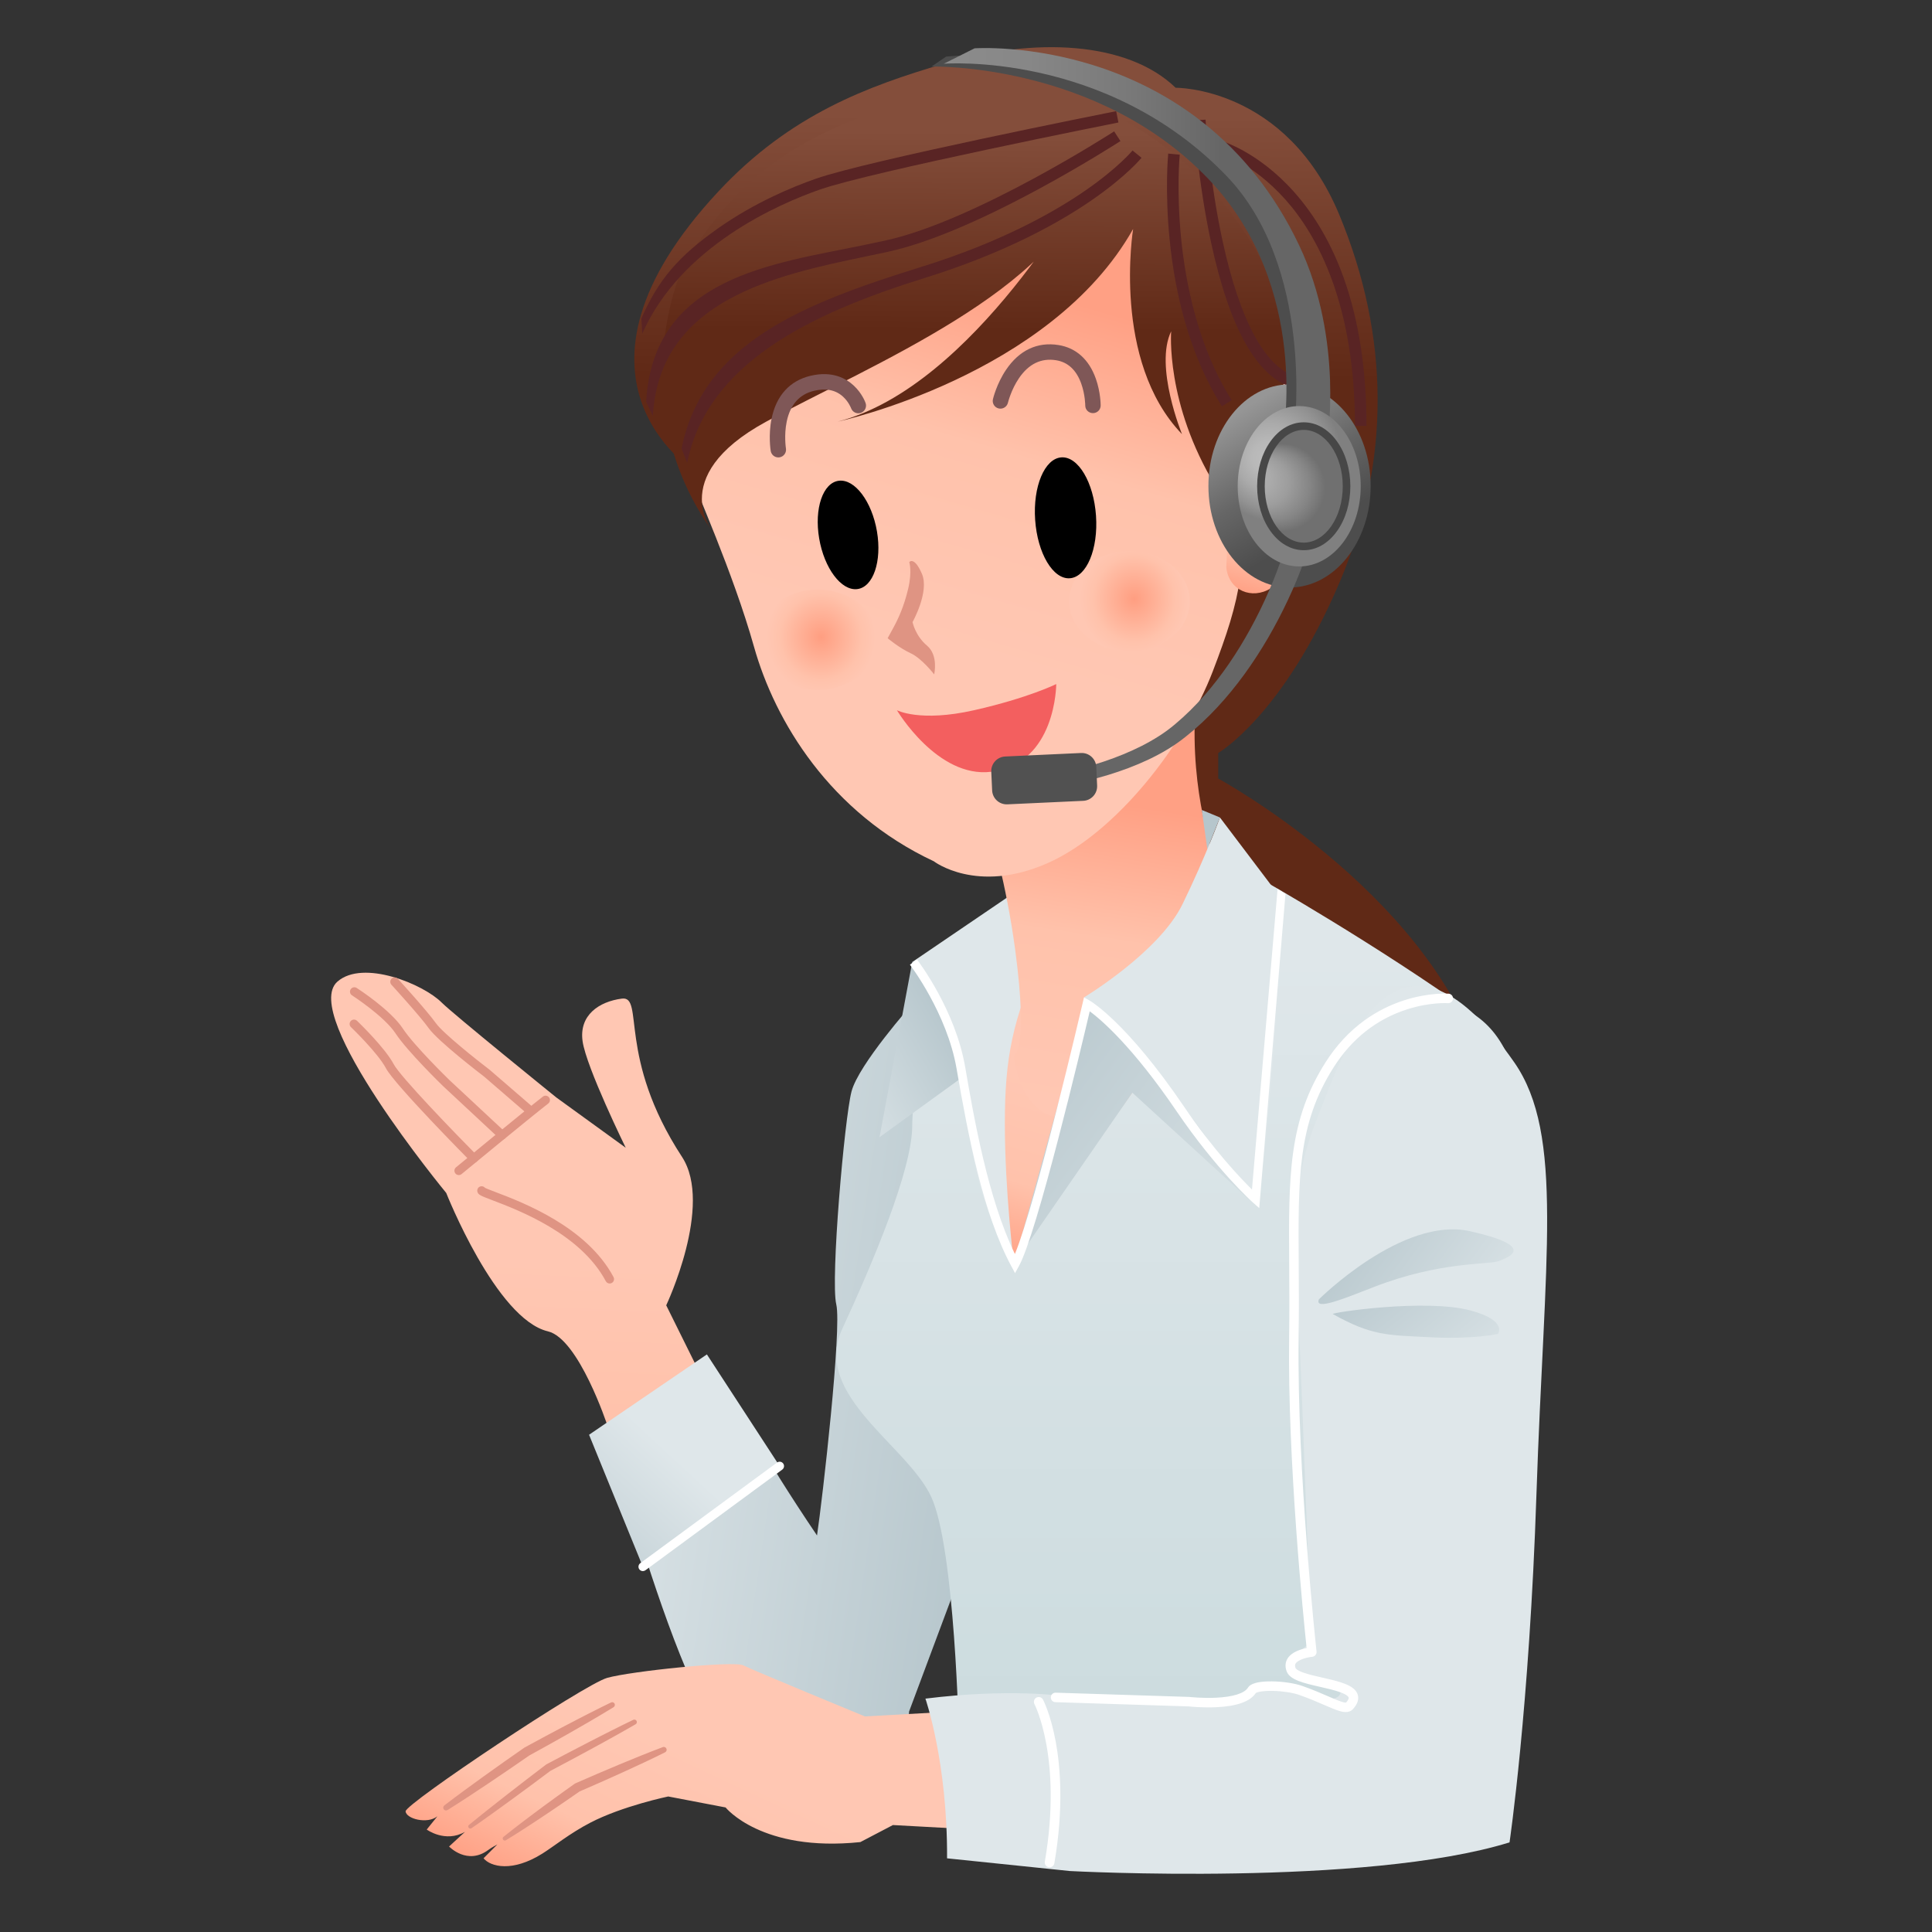 <?xml version="1.0" encoding="UTF-8"?><svg id="cs_operator" xmlns="http://www.w3.org/2000/svg" width="4000" height="4000" xmlns:xlink="http://www.w3.org/1999/xlink" viewBox="0 0 4000 4000"><rect x="0" y="0" width="4000" height="4000" fill="#333333" stroke="none"/><defs><style>.cls-1{fill:url(#linear-gradient);}.cls-1,.cls-2,.cls-3,.cls-4,.cls-5,.cls-6,.cls-7,.cls-8,.cls-9,.cls-10,.cls-11,.cls-12,.cls-13,.cls-14,.cls-15,.cls-16,.cls-17,.cls-18,.cls-19,.cls-20,.cls-21,.cls-22,.cls-23,.cls-24,.cls-25,.cls-26,.cls-27,.cls-28,.cls-29,.cls-30,.cls-31,.cls-32,.cls-33{stroke-width:0px;}.cls-2{fill:url(#radial-gradient);}.cls-3{fill:url(#linear-gradient-11);}.cls-4{fill:url(#linear-gradient-12);}.cls-5{fill:url(#linear-gradient-13);}.cls-6{fill:url(#linear-gradient-10);}.cls-7{fill:url(#linear-gradient-17);}.cls-8{fill:url(#linear-gradient-16);}.cls-9{fill:url(#linear-gradient-15);}.cls-10{fill:url(#linear-gradient-14);}.cls-11{fill:url(#radial-gradient-2);}.cls-12{fill:url(#radial-gradient-3);}.cls-13{fill:url(#radial-gradient-4);}.cls-14{fill:url(#linear-gradient-4);}.cls-15{fill:url(#linear-gradient-2);}.cls-16{fill:url(#linear-gradient-3);}.cls-17{fill:url(#linear-gradient-8);}.cls-18{fill:url(#linear-gradient-9);}.cls-19{fill:url(#linear-gradient-7);}.cls-20{fill:url(#linear-gradient-5);}.cls-21{fill:url(#linear-gradient-6);}.cls-23{fill:#4d4d4d;}.cls-24{fill:#515151;}.cls-25{fill:#474747;}.cls-26{fill:#592424;}.cls-27{fill:#df9483;}.cls-28{fill:#dfe7ea;}.cls-29{fill:#b6c6cc;}.cls-30{fill:#666;}.cls-31{fill:#7f5757;}.cls-32{fill:#f35f5f;}.cls-33{fill:#fff;}</style><linearGradient id="linear-gradient" x1="777.73" y1="4445.01" x2="1036.22" y2="3550.9" gradientTransform="translate(-722.69 -940.44) rotate(-13.73)" gradientUnits="userSpaceOnUse"><stop offset="0" stop-color="#ffa084"/><stop offset=".28" stop-color="#ffc2ab"/><stop offset=".63" stop-color="#ffc7b3"/></linearGradient><linearGradient id="linear-gradient-2" x1="1097.14" y1="2791.1" x2="2087.87" y2="2937.76" gradientUnits="userSpaceOnUse"><stop offset=".09" stop-color="#dfe7ea"/><stop offset=".98" stop-color="#b6c6cc"/></linearGradient><linearGradient id="linear-gradient-3" x1="909.23" y1="4240.22" x2="1271.38" y2="3964.64" gradientTransform="translate(-508.46 -695.64) rotate(-9.96)" gradientUnits="userSpaceOnUse"><stop offset=".02" stop-color="#b6c6cc"/><stop offset=".91" stop-color="#dfe7ea"/></linearGradient><linearGradient id="linear-gradient-4" x1="2200.27" y1="-417.13" x2="2188.66" y2="1269.77" gradientUnits="userSpaceOnUse"><stop offset=".39" stop-color="#844e3b"/><stop offset=".71" stop-color="#602916"/></linearGradient><linearGradient id="linear-gradient-5" x1="2444.32" y1="3684.34" x2="2444.32" y2="1800.34" gradientUnits="userSpaceOnUse"><stop offset="0" stop-color="#cbdbde"/><stop offset=".91" stop-color="#dfe7ea"/></linearGradient><linearGradient id="linear-gradient-6" x1="1650.68" y1="2288.97" x2="1976.27" y2="2104.21" xlink:href="#linear-gradient-2"/><linearGradient id="linear-gradient-7" x1="2120.66" y1="2630.88" x2="2292.42" y2="2036.76" gradientUnits="userSpaceOnUse"><stop offset="0" stop-color="#ffa084"/><stop offset=".28" stop-color="#ffc2ab"/><stop offset=".63" stop-color="#ffc7b3"/></linearGradient><linearGradient id="linear-gradient-8" x1="1789.31" y1="-533.34" x2="2035.06" y2="445.54" gradientTransform="translate(445.74 1459.16) rotate(22.8)" xlink:href="#linear-gradient"/><linearGradient id="linear-gradient-9" x1="1765.02" y1="1756.98" x2="2102.21" y2="590.65" gradientUnits="userSpaceOnUse"><stop offset=".37" stop-color="#ffc7b3"/><stop offset=".72" stop-color="#ffc2ab"/><stop offset="1" stop-color="#ffa084"/></linearGradient><linearGradient id="linear-gradient-10" x1="2572.12" y1="1228.17" x2="2664.21" y2="909.61" xlink:href="#linear-gradient-7"/><linearGradient id="linear-gradient-11" x1="2021.59" y1="50.53" x2="2015.44" y2="942.89" gradientUnits="userSpaceOnUse"><stop offset=".25" stop-color="#844e3b"/><stop offset=".71" stop-color="#602916"/></linearGradient><linearGradient id="linear-gradient-12" x1="1986" y1="2212.06" x2="2736.21" y2="2755.18" gradientUnits="userSpaceOnUse"><stop offset=".02" stop-color="#b6c6cc"/><stop offset=".91" stop-color="#dfe7ea"/></linearGradient><radialGradient id="radial-gradient" cx="1653.55" cy="1248.2" fx="1653.55" fy="1248.2" r="118.62" gradientTransform="translate(128.95 70.71) scale(.95 1)" gradientUnits="userSpaceOnUse"><stop offset="0" stop-color="#ff9e81"/><stop offset=".75" stop-color="#ffc2ab"/><stop offset="1" stop-color="#ffc7b3"/></radialGradient><radialGradient id="radial-gradient-2" cx="2335.91" cy="1168.89" fx="2335.91" fy="1168.89" r="118.62" xlink:href="#radial-gradient"/><linearGradient id="linear-gradient-13" x1="2570.46" y1="840.33" x2="2743.16" y2="1128.47" gradientUnits="userSpaceOnUse"><stop offset=".02" stop-color="#969696"/><stop offset=".51" stop-color="#666"/><stop offset=".89" stop-color="#4d4d4d"/></linearGradient><linearGradient id="linear-gradient-14" x1="1953.97" y1="508.12" x2="2754.22" y2="508.12" gradientUnits="userSpaceOnUse"><stop offset="0" stop-color="#8c8c8c"/><stop offset=".22" stop-color="#878787"/><stop offset=".48" stop-color="#797979"/><stop offset=".72" stop-color="#666"/></linearGradient><radialGradient id="radial-gradient-3" cx="2406.49" cy="969.2" fx="2366.48" fy="987.83" r="274.68" gradientTransform="translate(466.08 51.35) scale(.91)" gradientUnits="userSpaceOnUse"><stop offset="0" stop-color="#bdbdbd"/><stop offset=".13" stop-color="#b8b8b8"/><stop offset=".28" stop-color="#aaa"/><stop offset=".45" stop-color="#929292"/><stop offset=".55" stop-color="gray"/></radialGradient><radialGradient id="radial-gradient-4" cx="2695.63" cy="1024.04" fx="2573.82" fy="982.68" r="139.85" gradientUnits="userSpaceOnUse"><stop offset=".07" stop-color="#b0b0b0"/><stop offset=".21" stop-color="#ababab"/><stop offset=".36" stop-color="#9d9d9d"/><stop offset=".53" stop-color="#858585"/><stop offset=".65" stop-color="#707070"/></radialGradient><linearGradient id="linear-gradient-15" x1="1492" y1="3299.59" x2="1667.47" y2="2692.63" gradientTransform="translate(478.77 585.86) rotate(8.86)" xlink:href="#linear-gradient-7"/><linearGradient id="linear-gradient-16" x1="2766.75" y1="2520.61" x2="3159.62" y2="2805.03" xlink:href="#linear-gradient-12"/><linearGradient id="linear-gradient-17" x1="2763.42" y1="2627.69" x2="3124.88" y2="2889.37" gradientTransform="translate(834.32 -666.47) rotate(15.12)" xlink:href="#linear-gradient-12"/></defs><path class="cls-1" d="m1543.45,3033.79l-164.12-331.26s98.1-207.16,32.68-307.34c-134.82-206.45-77.29-333.83-124.52-327.67-47.23,6.16-88.87,34.21-81.32,88.15,7.55,53.93,89.34,220.65,89.34,220.65l-143.78-104.19s-214.03-173.08-237.27-196.46c-37.71-37.95-162.51-89.86-215.76-43.42-78.99,68.89,225.2,437.69,225.2,437.69,0,0,103.1,261,210.55,286.49,63.93,15.16,122.99,194.54,122.99,194.54l95.88,242.77,190.12-159.94Z"/><path class="cls-27" d="m949.88,2432.88c-2.61,0-5.21-1.12-7-3.3-3.19-3.86-2.64-9.58,1.23-12.76,1.39-1.15,139.56-115.05,179.83-146.41,3.95-3.08,9.65-2.37,12.73,1.58,3.08,3.95,2.37,9.65-1.58,12.72-40.08,31.21-178.05,144.95-179.44,146.1-1.69,1.39-3.73,2.07-5.76,2.07Z"/><path class="cls-27" d="m1262.25,2657.36c-3.24,0-6.38-1.75-8.01-4.81-52.24-98.11-180.24-146.83-234.9-167.64-24.32-9.26-29.38-11.18-30.98-17.72-1.19-4.87,1.79-9.77,6.66-10.96,3.45-.84,6.93.42,9.08,2.96,3.03,1.68,12.51,5.28,21.7,8.78,56.56,21.53,189.02,71.95,244.45,176.07,2.35,4.42.68,9.91-3.74,12.26-1.36.72-2.82,1.07-4.25,1.07Z"/><path class="cls-27" d="m980.88,2407.37c-2.33,0-4.67-.9-6.44-2.68-6.43-6.49-157.64-159.25-175.44-193.05-16.49-31.33-71.79-84.54-72.35-85.08-3.61-3.47-3.73-9.21-.27-12.82,3.47-3.61,9.21-3.73,12.82-.27,2.36,2.26,58,55.81,75.84,89.71,13.73,26.08,129.01,145.08,172.27,188.73,3.53,3.56,3.5,9.3-.06,12.82-1.77,1.75-4.08,2.63-6.38,2.63Z"/><path class="cls-27" d="m1039.57,2359.26c-2.21,0-4.43-.81-6.18-2.43l-115.33-107.48s-.08-.08-.13-.12c-3.02-2.92-74.17-72.01-99.08-109.82-23.33-35.41-89.43-78.26-90.1-78.69-4.21-2.71-5.42-8.33-2.71-12.54,2.72-4.21,8.33-5.42,12.53-2.71,2.85,1.84,70,45.39,95.42,83.96,23.53,35.72,94.05,104.34,96.5,106.72l115.26,107.42c3.66,3.41,3.87,9.15.45,12.81-1.79,1.92-4.21,2.89-6.63,2.89Z"/><path class="cls-27" d="m1098.42,2309.08c-2.1,0-4.21-.72-5.92-2.21l-89.92-77.66c-6.27-4.79-95.6-73.3-114.75-100.13-18.33-25.67-76.83-89.61-77.42-90.25-3.38-3.69-3.13-9.43.56-12.81,3.69-3.38,9.43-3.13,12.81.56,2.43,2.66,59.83,65.4,78.8,91.96,14.83,20.76,85.31,76.64,111.22,96.42.15.11.29.23.43.34l90.13,77.84c3.79,3.27,4.21,9,.94,12.79-1.79,2.08-4.32,3.14-6.87,3.14Z"/><path class="cls-15" d="m2019.25,3176.57l-130.57-1097.75s-111.23,125.16-125.73,181.06c-14.51,55.9-43.73,389.55-31.54,440.71,11.77,49.37-28.36,401.71-39.87,478.42-113.27-167.19-180.75-294.01-180.75-294.01l-230.77,151.18s60.99,222.2,127.91,389.72c66.92,167.53,139.17,287.4,343.04,285.98,0,0,124.82-45.22,131.21-168.46l137.07-366.85Z"/><polygon class="cls-16" points="1219.58 2970.5 1463.53 2804.16 1614.18 3035.38 1330.95 3243.74 1219.58 2970.5"/><path class="cls-33" d="m1330.96,3252.81c-2.79,0-5.53-1.28-7.31-3.7-2.97-4.03-2.1-9.71,1.93-12.68l283.23-208.37c4.03-2.97,9.71-2.1,12.68,1.93,2.97,4.03,2.1,9.71-1.93,12.68l-283.23,208.37c-1.62,1.19-3.5,1.77-5.37,1.77Z"/><path class="cls-14" d="m2434.02,181.71s228.41-3.19,339.02,263.33c103.78,250.07,107.36,509.74.11,761.31-117.49,275.59-250.97,352.63-250.97,352.63v52.92s423.14,229.72,539.18,573.23l-88,165.06s-513.47-243.5-556.08-498.66c-42.61-255.16,10.86-207.56,10.86-207.56l-9.92-227.68-209.82-1109.68-771.25,667.84s-309.44-191.97,49.85-577.71c149.17-160.15,309.7-218.24,466.97-264.79,187.62-55.54,380.13-46.74,480.06,49.75Z"/><path class="cls-20" d="m2609.23,1819.17s237.84,134.14,448.8,285.44c133.16,95.5,103.35,367.73,74.34,570.84-29.02,203.11-334.54,1008.9-334.54,1008.9l-812.43-87.05s-8.27-391.71-57.33-498.1c-49.06-106.39-247.33-211.29-184.46-347.44,62.87-136.15,145.08-329.59,145.08-421.47s58.03-353.02,159.58-411.05c101.55-58.03,408-161.45,560.97-100.07Z"/><path class="cls-21" d="m1888.68,1991.77l-67.7,362.69,198.27-143.6s-48.36-190.08-130.57-219.09Z"/><path class="cls-28" d="m2142.57,1819.17l-253.89,172.61s75.68,46.48,98.29,219.09c22.61,172.62,37.78,284.65,112.24,406.03,0,0-35.47-340.83,24.51-441.36,72.02-120.71,59.95-183.76,59.95-183.76,0,0,80.83-170.2-41.1-172.61Z"/><path class="cls-19" d="m2155.42,1977.63c-58.8,135.04-75,209.96-75,349.12s18.78,290.14,18.78,290.14c0,0,67.6-108.28,178.46-262.43,110.85-154.14,207.62-263.94,196-502.94l-318.24,126.1Z"/><path class="cls-17" d="m2050.16,1719.03s33.05,107.58,51.83,248.57c27.84,209.05-2.78,217.53-2.78,217.53,0,0,16.11,213.83,214.02,92.44,197.91-121.39,206.02-487.24,206.02-487.24,0,0-49.7-120.56-45.81-292.04l-423.28,220.74Z"/><path class="cls-18" d="m1433.75,990.74c3.6,17.06,83.78,193.44,127.3,348.19,43.52,154.75,157.55,343.73,372.32,444.28,0,0,88.54,68.33,234.61,4.26,142.52-62.52,284.86-246.16,342.89-397.42,58.03-151.26,76.61-230.04,52.43-423.48-24.18-193.44-169.26-793.09-585.15-667.36-415.89,125.73-636.28,256.3-544.4,691.54Z"/><path class="cls-6" d="m2551.6,892.5l5.45-38.71,17.13-19.01s61.66-81,129.36-37.48c67.7,43.52,87.05,135.41,53.19,212.78-33.85,77.37-87.05,183.76-125.73,207.94-38.69,24.18-87.37,4.84-92.04-43.52l12.65-282.01Z"/><path class="cls-3" d="m1413.08,553.82s-129.78,286.43,66.8,552.98c0,0-106.78-117.83,106.55-233.87s607.69-275.59,664.34-500.42c0,0-233.44,427.89-516.28,500.42,0,0,439.84-94.28,611.55-398.88,0,0-44.86,273.16,101.18,424.81,0,0-57.66-140.44-22.42-212.97,0,0-12.39,149.21,91.94,320.55l27.76,44.16s197.19-235.7,81.59-482.28c-115.6-246.58-394.65-442.4-672.13-377.13-277.49,65.27-427.15,166.81-540.88,362.62Z"/><path class="cls-26" d="m1422.66,958.26l-11.59-29.56c44.42-218.84,251.17-299.82,496.56-376.15,166.54-51.8,276.55-114.58,339.52-158.12,68.16-47.14,97.37-82.49,97.66-82.84l18.58,15.1c-1.23,1.52-30.94,37.69-101.43,86.61-64.46,44.74-177.02,109.18-347.22,162.12-237.99,74.03-450.27,176.86-492.08,382.85Z"/><path class="cls-26" d="m1329.75,690.86l-1.92-31.39c35-79.69,75.68-128.43,160.36-187.79,74.01-51.89,150.41-84.03,201.46-101.86,106.72-37.27,600.3-135.52,621.26-139.68l4.67,23.48c-5.12,1.02-512.89,102.08-618.03,138.8-84.07,29.36-288.19,117.22-367.79,298.44Z"/><path class="cls-26" d="m2529.77,841.27c-32.08-50.87-57.88-110.09-76.67-176-14.98-52.54-25.58-109.44-31.51-169.13-10.08-101.58-3.21-175.07-2.92-178.15l23.83,2.3c-.07.73-6.95,74.66,2.96,174.03,9.1,91.25,34.63,223.29,104.55,334.19l-20.25,12.77Z"/><path class="cls-26" d="m2675.09,801.97c-72.98-22.21-129.31-122.74-167.45-298.81-27.86-128.65-35.51-252.76-35.58-254l23.9-1.43c.07,1.22,7.63,123.75,35.14,250.62,35.65,164.44,87.85,261.51,150.97,280.71l-6.97,22.9Z"/><path class="cls-26" d="m1351.73,861.46l-13.92-29.44c14.44-259.6,263.09-285.48,451.94-324.89,15.06-3.14,29.3-6.11,43.19-9.14,186.06-40.46,470.92-224.16,473.78-226.01l13.02,20.09c-.72.47-73.33,47.42-168.29,98.79-127.91,69.2-233.36,113.11-313.43,130.53-13.99,3.04-28.27,6.02-43.38,9.18-94.63,19.75-201.9,42.14-288.13,90.51-98.22,55.09-148.85,133.72-154.78,240.38Z"/><path class="cls-26" d="m2829.2,881.93h-23.94c0-252.68-78.02-394.48-143.46-468.18-70.64-79.55-142.27-99.86-142.99-100.06l6.27-23.07c3.15.85,78.11,21.87,153.43,106.02,43.9,49.05,78.84,109.45,103.86,179.77,31.07,87.35,46.83,190.66,46.83,305.52Z"/><polygon class="cls-29" points="2488.23 1676.96 2525.71 1692.44 2499.66 1758.18 2488.23 1676.96"/><path class="cls-28" d="m2244.26,2065.02s88.69,74.23,149.56,173.39c32.17,52.41,211.96,249.7,211.96,249.7,0,0,66.08-531.16,32.22-647.22l-112.3-148.44s-29.26,80.75-77.62,179.89c-48.36,99.14-203.83,192.69-203.83,192.69Z"/><path class="cls-4" d="m2099.21,2616.89l245.22-354.6,243.05,222.57s-97.52-149.4-176.45-241.53c-78.93-92.14-163.08-164.51-163.08-164.51l-148.74,538.08Z"/><path class="cls-33" d="m2101.52,2635.88l-7.88-14.7c-58-108.12-88.83-267.69-113.18-408.77-19.76-114.46-95.77-214.11-96.54-215.1l14.36-11.07c3.24,4.2,79.53,104.24,100.04,223.09,17.77,102.97,46.96,272.07,102.93,386.91,44.44-107.8,139.27-515.11,140.28-519.47l2.73-11.75,10.53,5.89c3.08,1.73,76.9,44.27,196.41,219.92,60.48,88.88,116.13,147.57,140.88,171.98l53.02-622.42,16.32,10.44-54.31,650.44-13.57-12.03c-.74-.66-74.8-66.89-157.34-188.2-91.4-134.33-156.04-189.52-180.02-207.28-18.05,76.92-108.77,458.83-146.62,527.52l-8.05,14.61Z"/><path class="cls-27" d="m1880.22,1219.25c-8.77,36.82-20.37,61.72-31.41,81.92l-11.04,20.2s24.22,20.3,47.6,31.06c23.38,10.76,48.72,43.78,48.72,43.78,0,0,9.36-39.28-14.86-59.57-24.22-20.3-29.92-48.64-29.92-48.64,0,0,35.47-63.05,19.39-100.09-16.08-37.04-26.16-24.13-26.16-24.13,0,0,6.45,18.66-2.32,55.48Z"/><path class="cls-22" d="m1696,1114.77c10.53,61.94,45.84,108.9,78.89,104.88,33.04-4.02,51.3-57.49,40.77-119.43-10.52-61.94-45.84-108.89-78.89-104.87-33.04,4.02-51.3,57.49-40.77,119.43Z"/><path class="cls-32" d="m1856.98,1470.43s47.49,25.39,159.77,0c112.28-25.39,170.08-54.13,170.08-54.13,0,0,0,164.75-134.5,181.56-111.56,13.94-195.35-127.43-195.35-127.43Z"/><path class="cls-31" d="m2262.85,855.33h-.07c-8.81,0-15.93-7.05-15.89-15.86,0-.19-.09-22.53-8.41-45.56-10.11-28-27.59-44.14-51.95-48.07-30.79-4.96-56.62,7.51-76.76,37.04-16.43,24.08-22.86,50.65-22.93,50.91-2.04,8.57-10.62,13.88-19.19,11.86-8.57-2.02-13.89-10.58-11.88-19.15.3-1.29,7.6-31.85,27.08-60.78,27.38-40.65,64.98-58.4,108.76-51.34,36.46,5.88,63.16,29.99,77.22,69.71,9.98,28.2,9.98,54.42,9.97,55.53-.04,8.79-7.18,15.72-15.96,15.72Z"/><path class="cls-31" d="m1611.42,947.03c-7.67,0-14.43-5.53-15.72-13.34-.21-1.3-5.21-32.33,1.68-66.52,9.68-48.05,37.6-78.87,80.73-89.15,44.67-10.64,73.4,5.23,89.65,20.42,17.06,15.95,23.68,34.03,24.38,36.04,2.9,8.33-1.5,17.42-9.83,20.32-8.32,2.9-17.42-1.51-20.32-9.83-.01-.03-4.87-13.17-16.86-23.97-15.22-13.71-35.27-17.72-59.61-11.92-30.34,7.23-49.41,28.64-56.68,63.64-5.93,28.54-1.68,55.53-1.64,55.8,1.41,8.69-4.49,16.89-13.17,18.31-.87.14-1.74.21-2.6.21Z"/><ellipse class="cls-2" cx="1693.02" cy="1324.5" rx="124.96" ry="103.84"/><path class="cls-11" d="m2463.41,1244.83c0,57.35-55.95,103.84-124.96,103.84s-124.96-46.49-124.96-103.84,55.95-103.84,124.96-103.84,124.96,46.49,124.96,103.84Z"/><path class="cls-22" d="m2143.18,1076.48c4.81,69.12,36.92,123.19,71.71,120.76,34.79-2.42,59.09-60.42,54.27-129.54-4.82-69.12-36.92-123.18-71.71-120.76-34.79,2.42-59.09,60.42-54.27,129.54Z"/><ellipse class="cls-5" cx="2669.84" cy="1006.14" rx="167.96" ry="210.27"/><path class="cls-30" d="m2700.48,1159.51c-.66,1.99-1.27,3.76-1.91,5.57l-1.92,5.35c-1.29,3.54-2.61,7.04-3.94,10.53-2.68,6.97-5.44,13.88-8.29,20.74-5.69,13.72-11.7,27.27-17.99,40.67-12.59,26.81-26.33,53.05-41.24,78.64-29.85,51.12-64.41,99.8-104.99,143.48-20.29,21.81-42.11,42.33-65.57,60.93-5.79,4.61-12.01,9.33-18.25,13.65-6.26,4.35-12.64,8.48-19.11,12.39-12.94,7.83-26.25,14.86-39.77,21.26-27.06,12.78-54.95,23.11-83.23,31.75-14.15,4.31-28.4,8.18-42.76,11.64-7.18,1.73-14.38,3.35-21.63,4.85-3.62.75-7.25,1.48-10.9,2.16l-5.5,1.01c-1.87.33-3.63.63-5.67.96l-4.38-26.4,5.02-.99,5.16-1.09c3.45-.75,6.9-1.54,10.35-2.35,6.9-1.63,13.79-3.39,20.65-5.24,13.72-3.71,27.33-7.81,40.79-12.32,26.9-9.03,53.21-19.63,78.23-32.31,12.5-6.34,24.67-13.22,36.31-20.71,5.82-3.75,11.51-7.65,17.04-11.73,5.56-4.09,10.78-8.28,16.21-12.84,21.47-18.02,41.47-37.87,60.07-59.01,37.21-42.32,68.91-89.62,96.11-139.33,13.59-24.87,26.06-50.38,37.4-76.36,5.66-12.99,11.05-26.09,16.1-39.29,2.52-6.6,4.97-13.21,7.3-19.83,1.17-3.31,2.31-6.62,3.41-9.92l1.62-4.93c.52-1.62,1.05-3.29,1.48-4.75l43.81,13.83Z"/><path class="cls-24" d="m2271.49,1626.45c.77,16.67-12.12,30.82-28.79,31.59l-157,7.26c-16.67.77-30.82-12.12-31.59-28.8l-1.79-38.65c-.77-16.67,12.12-30.82,28.8-31.59l157-7.26c16.67-.77,30.82,12.12,31.59,28.8l1.79,38.65Z"/><path class="cls-23" d="m1958.8,117.25s500.31-61.47,712.03,395.49c115.1,248.42,67.9,392.16,67.9,392.16h-82.73s58.95-310.46-153.36-533.54c-230.65-242.35-574.06-233.56-574.06-233.56l30.22-20.55Z"/><path class="cls-10" d="m2017.82,100.02s462.85-32.75,672.05,408.13c93.15,196.31,57.75,408.61,57.75,408.61l-67.45-32.42s40.63-331.97-141.23-520.58c-249.34-258.6-584.98-231.81-584.98-231.81l63.86-31.94Z"/><ellipse class="cls-12" cx="2689.87" cy="1006.74" rx="127.37" ry="166.02"/><ellipse class="cls-13" cx="2699.26" cy="1006.74" rx="88.63" ry="124.55"/><path class="cls-25" d="m2699.26,1139.15c-26.29,0-50.82-14.13-69.07-39.78-17.68-24.84-27.42-57.74-27.42-92.62s9.74-67.78,27.42-92.62c18.26-25.65,42.79-39.78,69.07-39.78s50.82,14.13,69.07,39.78c17.68,24.84,27.42,57.74,27.42,92.62s-9.74,67.78-27.42,92.62c-18.26,25.65-42.79,39.78-69.07,39.78Zm0-249.09c-44.54,0-80.77,52.35-80.77,116.69s36.23,116.69,80.77,116.69,80.77-52.35,80.77-116.69-36.23-116.69-80.77-116.69Z"/><path class="cls-9" d="m2309.91,3524.84l-519.22,28.84s-232-95.56-251.61-105.69c-19.62-10.12-233.94,12.17-282,25.87-48.06,13.7-418.45,260.91-417.33,276.35s44.99,27.07,65.8,10.25l-22.06,27.43s38.35,28.17,79.24,4.74l-32.96,30.35s37.71,39.8,81.65,6.81c6.03-4.53,18.34-11.13,18.34-11.13l-28.62,28.69c14.58,17.88,59.78,29.15,121.45-9.47,24.27-15.2,56.99-42.03,99.34-64.06,66.77-34.74,161.59-54.4,161.59-54.4l118.75,22.72s74.31,93.02,279,71.71l67.45-35.28,479.03,26.18-17.84-279.88Z"/><path class="cls-27" d="m919.91,3737.95c13.48-10.38,27.15-20.49,40.82-30.61,13.71-10.05,27.44-20.08,41.26-29.98,13.76-9.98,27.68-19.74,41.53-29.59,13.88-9.8,27.85-19.49,41.77-29.24.28-.2.58-.38.87-.54l44.35-24,22.26-11.84,11.13-5.92,11.18-5.84,22.36-11.66,22.44-11.52c15.01-7.58,30.01-15.19,45.19-22.47,2.77-1.33,6.1-.16,7.43,2.61,1.24,2.59.29,5.67-2.1,7.15-14.32,8.84-28.82,17.36-43.3,25.91l-21.81,12.67-21.88,12.54-10.95,6.26-10.99,6.18-21.98,12.35-44.14,24.38.87-.54c-14,9.64-27.95,19.34-41.99,28.93-14.07,9.54-28.08,19.16-42.23,28.58-14.1,9.49-28.29,18.85-42.5,28.19-14.25,9.27-28.5,18.55-42.94,27.56-2.73,1.7-6.33.87-8.03-1.86-1.6-2.56-.94-5.89,1.39-7.7Z"/><path class="cls-27" d="m971.02,3778.29c13.03-10.75,26.24-21.29,39.43-31.83,13.23-10.49,26.48-20.96,39.81-31.33,13.28-10.43,26.69-20.68,40.04-31.02l40.25-30.74c.32-.24.65-.46.99-.64l.07-.03,44.59-23.55c14.92-7.74,29.78-15.59,44.76-23.24l22.44-11.5,22.5-11.39c15.04-7.52,30.07-15.05,45.24-22.33,2.58-1.24,5.68-.15,6.92,2.43,1.18,2.45.24,5.38-2.07,6.73-14.54,8.46-29.22,16.66-43.89,24.88l-22.06,12.21-22.12,12.1c-14.73,8.09-29.58,15.98-44.37,23.97l-44.54,23.65,1.06-.68-40.6,30.28c-13.6,10-27.14,20.09-40.81,30-13.62,9.97-27.33,19.84-41.04,29.69-13.76,9.8-27.5,19.61-41.42,29.19-1.96,1.35-4.64.85-5.99-1.1-1.27-1.85-.89-4.36.81-5.77Z"/><path class="cls-27" d="m1042.42,3802.98c11.92-9.66,24.08-18.99,36.22-28.34l18.31-13.88c6.11-4.62,12.28-9.15,18.41-13.74l9.22-6.85,9.27-6.77,18.55-13.54,18.63-13.43,18.7-13.33c.49-.35,1.01-.64,1.54-.88l.12-.05c14.94-6.56,29.9-13.1,44.9-19.52,15.03-6.37,30-12.86,45.09-19.08,15.05-6.32,30.17-12.47,45.3-18.59,15.17-6.04,30.33-12.1,45.65-17.8,3.05-1.13,6.44.41,7.57,3.46,1.06,2.84-.24,5.98-2.87,7.32-14.61,7.34-29.36,14.32-44.11,21.32-14.79,6.92-29.59,13.81-44.46,20.53-14.83,6.83-29.78,13.38-44.67,20.05-14.92,6.62-29.88,13.13-44.86,19.61l1.66-.93-18.86,13.1-18.93,13-19.01,12.88-9.51,6.44-9.56,6.36c-6.38,4.23-12.74,8.5-19.15,12.69l-19.25,12.55c-12.9,8.26-25.79,16.56-38.9,24.52-2.05,1.25-4.73.59-5.97-1.46-1.14-1.88-.69-4.29.98-5.63Z"/><path class="cls-28" d="m2727.65,2313.76c-50.03,124.86-48.89,201.38-38.49,430.3,10.41,228.92,25.08,659.66,25.08,659.66,3.25-6.81-39.23,20.5-41.15,53.2-1.13,19.41,109.67,22.69,101.8,49.28-7.65,25.86-88.91,3.62-138.01-15.19-30.02-11.5-71.56,26.28-71.56,26.28,0,0-262.81,6.24-367.52-6.17,0,0-108.55-15.72-281.83,5.69,0,0,45.88,131.55,44.82,330.65l254.3,26.3s612.39,32.97,910.25-59.34c0,0,41.04-278,55.7-720.45,16.2-489.09,58.09-744.74-45.71-894.18-250.25-360.27-357.66-10.91-407.69,113.95Z"/><path class="cls-8" d="m2730.69,2690.13s173.01-172.47,312.74-141.07c139.73,31.4,80.95,53.54,60.06,61.73-20.9,8.19-120.01,0-257.96,53.41-60.46,23.41-124.97,50.49-114.84,25.93Z"/><path class="cls-7" d="m2759.55,2720.58c-4.92-2.76,192.01-32.54,285.63-7.24,76.72,20.73,56.18,48.46,56.18,48.46,0,0-50.9,11.52-141.63,6.76-86.19-4.53-118.91-2.31-200.18-47.98Z"/><path class="cls-33" d="m2173.07,3866.07c-.56,0-1.13-.05-1.7-.15-5.44-.93-9.1-6.1-8.16-11.55,36.61-213.32-20.9-325.05-21.48-326.15-2.59-4.88-.73-10.93,4.15-13.52,4.88-2.59,10.93-.73,13.52,4.15.64,1.21,15.87,30.35,26.35,86.94,9.57,51.65,16.85,137.3-2.83,251.96-.84,4.87-5.06,8.31-9.84,8.31Z"/><path class="cls-33" d="m2786.06,3544.64c-4.92,0-9.39-1.25-11.86-1.94-8.76-2.45-19.4-7.06-32.86-12.9-14.05-6.09-31.53-13.68-51.6-20.68-13.38-4.66-33.95-7.84-53.68-8.3-23.91-.55-34.05,2.97-36.04,4.42-11.52,17.49-38.94,27.37-81.54,29.37-28.56,1.34-54.17-1.29-57.87-1.69l-275.5-8.75c-5.43-.17-9.69-4.71-9.52-10.14.17-5.43,4.73-9.66,10.14-9.52l275.89,8.76c.27,0,.54.03.81.06.26.03,26.68,2.99,55.35,1.62,35.02-1.67,58.43-9.03,65.92-20.71,2.15-3.35,8.69-13.56,49.82-13.13,22.61.23,46.63,3.84,62.68,9.44,20.76,7.23,38.61,14.98,52.95,21.21,14.68,6.37,32.87,14.26,37.78,13.16,4-4.48,5.99-8.37,5.34-10.45-.38-1.2-2.73-5.51-17.31-10.87-11.53-4.24-26.78-7.71-41.52-11.08-33.74-7.69-62.89-14.34-69.57-32.16-4.57-12.19-1.45-21.25,1.97-26.71,8.42-13.42,27.49-19.18,39.38-21.53-6.29-59.62-39.74-390.45-36.19-642.56.78-55.27.43-105.76.13-150.31-.63-92.87-1.13-166.23,8.08-232.69,9.97-71.89,30.67-129.59,67.13-187.08,22.2-35.01,49.38-64.29,80.78-87,25.16-18.2,53.04-32.24,82.87-41.73,50.89-16.19,89.61-13.54,91.23-13.42,5.42.4,9.48,5.12,9.08,10.54-.4,5.41-5.1,9.5-10.52,9.08h0c-.36-.03-37.21-2.44-84.63,12.81-63.28,20.34-114.49,60.8-152.2,120.27-74.14,116.91-73.39,226.89-72.15,409.11.3,44.64.65,95.25-.13,150.72-3.88,275.49,36.66,645.8,37.07,649.5.29,2.62-.49,5.25-2.16,7.3-1.67,2.05-4.09,3.33-6.72,3.57-8.91.84-29.05,5.35-34.4,13.9-1.08,1.73-2.08,4.35-.21,9.34.27.72,2.32,4.56,16.27,9.54,10.85,3.87,25.29,7.17,39.25,10.35,35.93,8.19,66.95,15.27,73.22,35.23,2.95,9.4-.36,19.46-9.85,29.9-4.36,4.8-10,6.16-15.14,6.16Z"/></svg>